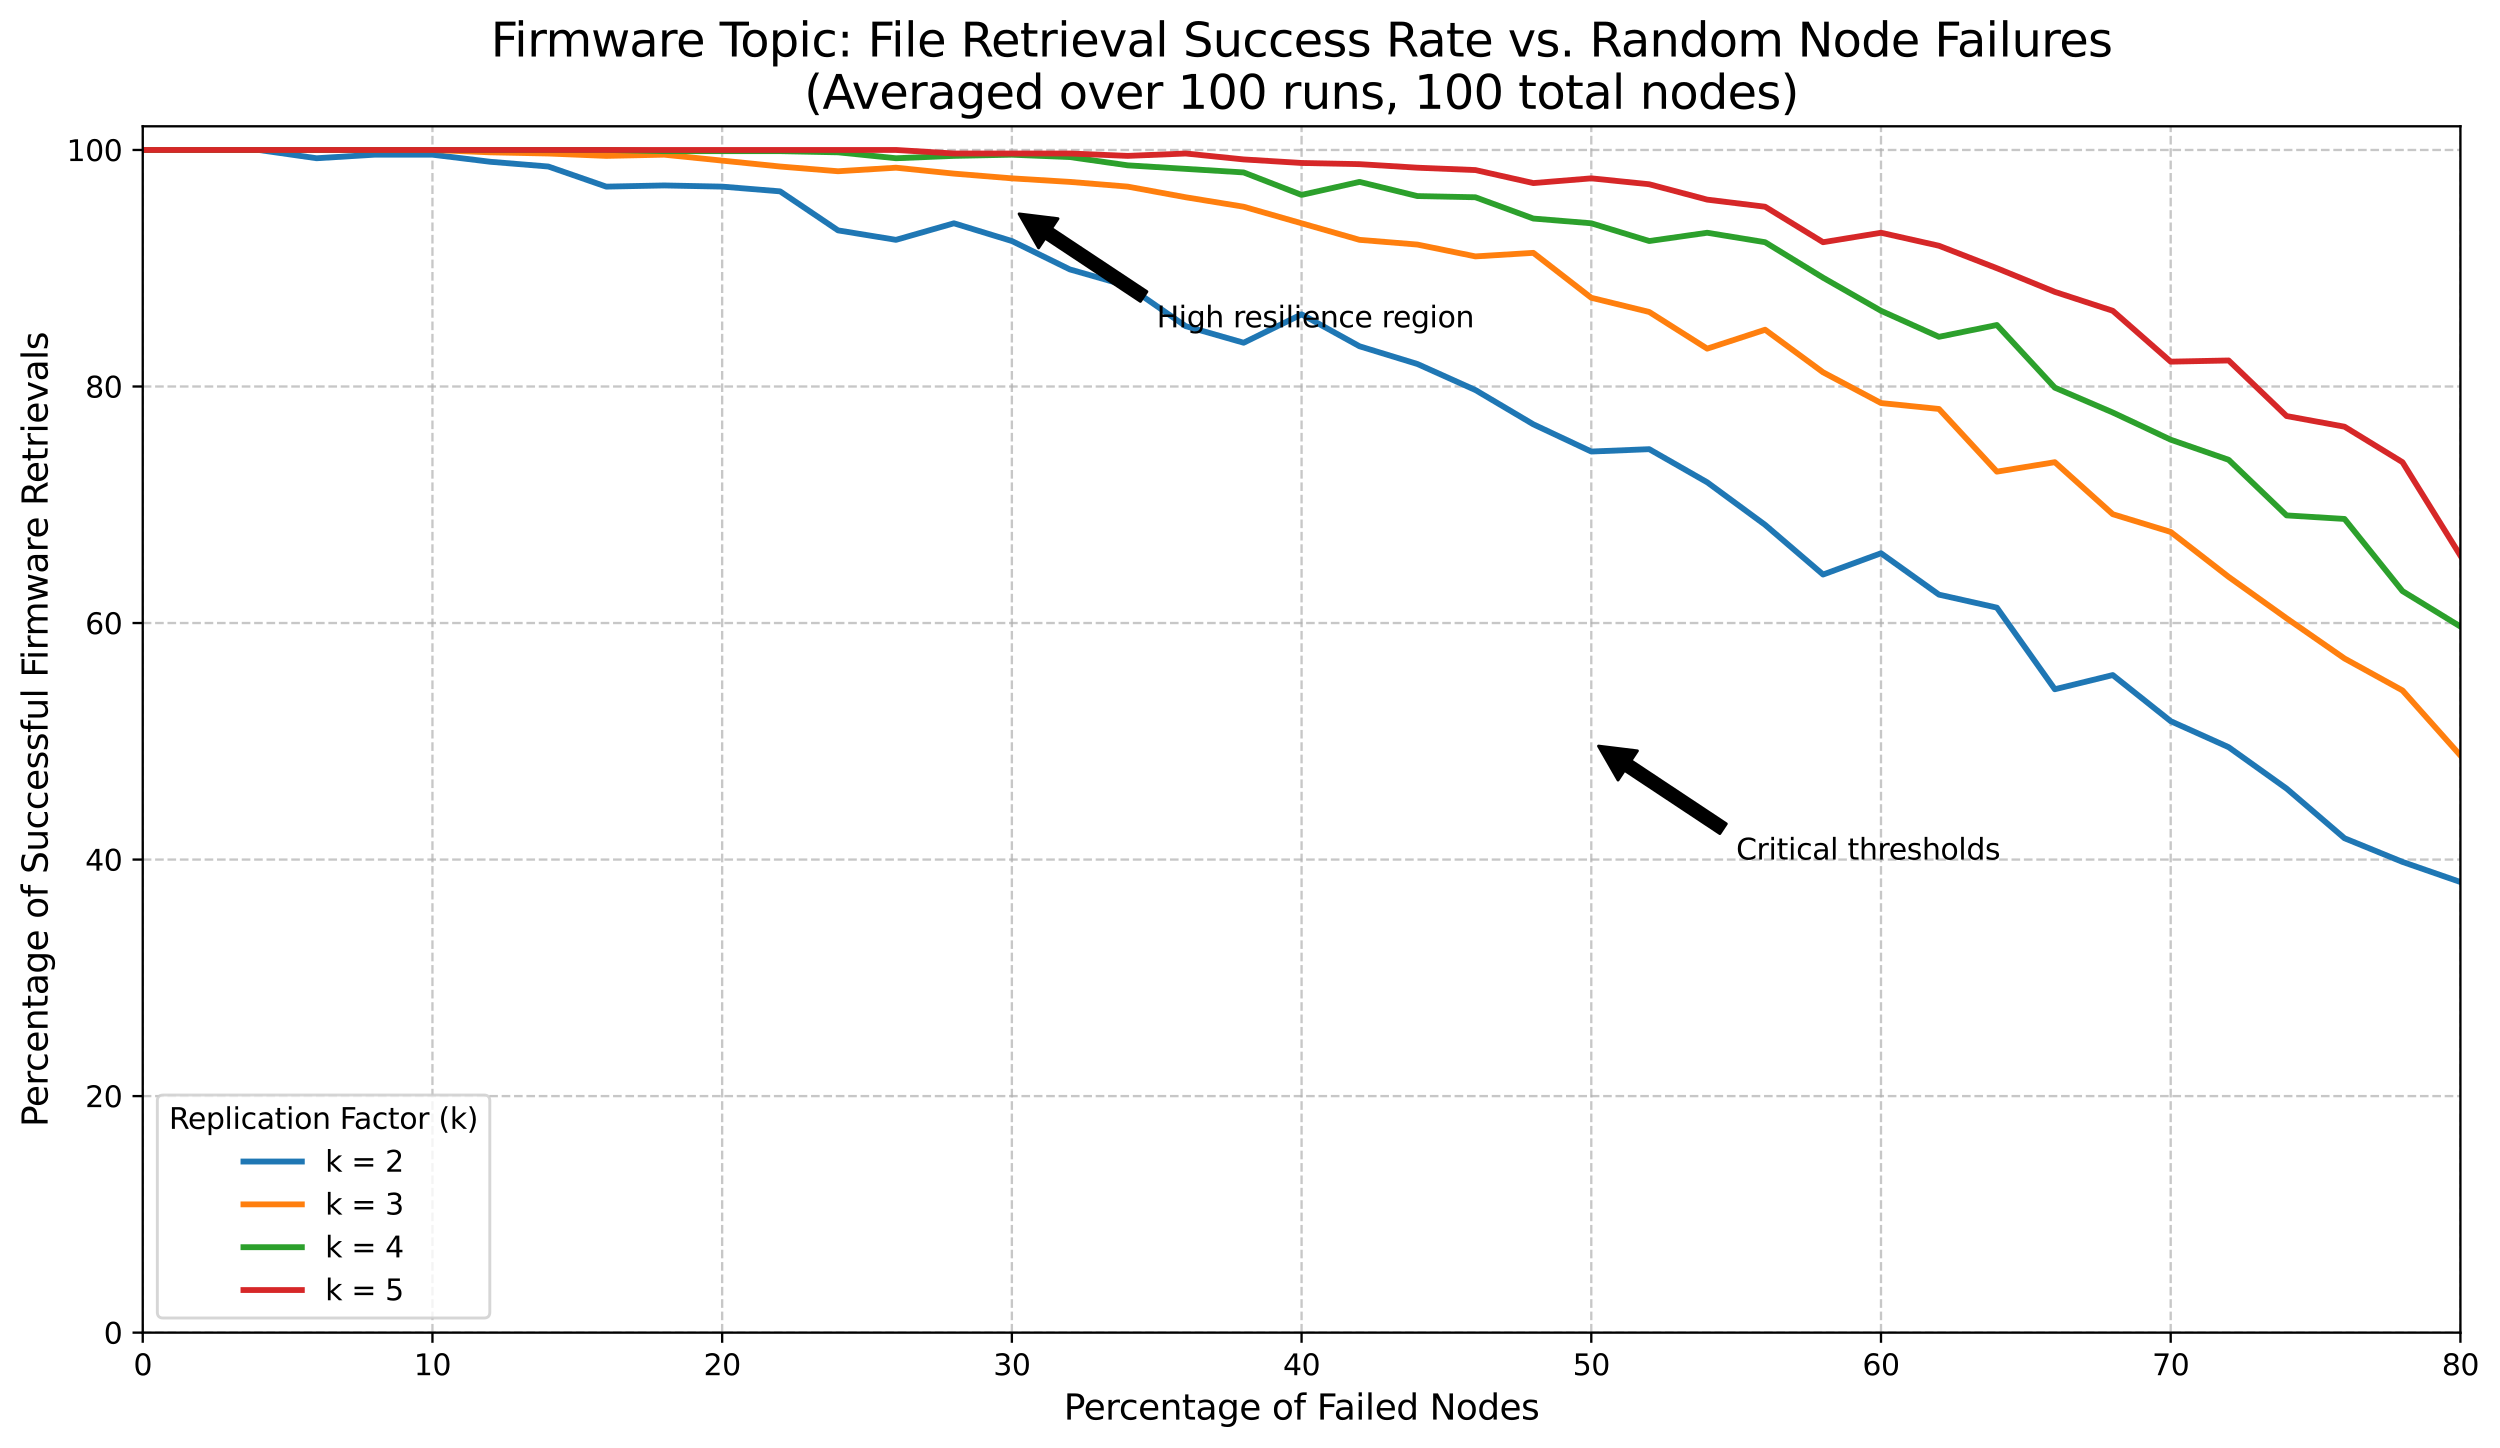 <?xml version="1.0" encoding="utf-8" standalone="no"?>
<!DOCTYPE svg PUBLIC "-//W3C//DTD SVG 1.1//EN"
  "http://www.w3.org/Graphics/SVG/1.1/DTD/svg11.dtd">
<svg xmlns:xlink="http://www.w3.org/1999/xlink" width="856.491pt" height="496.038pt" viewBox="0 0 856.491 496.038" xmlns="http://www.w3.org/2000/svg" version="1.1">
 <defs>
  <style type="text/css">*{stroke-linejoin: round; stroke-linecap: butt}</style>
 </defs>
 <g id="figure_1">
  <g id="patch_1">
   <path d="M 0 496.038 
L 856.491 496.038 
L 856.491 0 
L 0 0 
z
" style="fill: #ffffff"/>
  </g>
  <g id="axes_1">
   <g id="patch_2">
    <path d="M 48.901 456.546 
L 842.929 456.546 
L 842.929 43.274 
L 48.901 43.274 
z
" style="fill: #ffffff"/>
   </g>
   <g id="matplotlib.axis_1">
    <g id="xtick_1">
     <g id="line2d_1">
      <path d="M 48.901 456.546 
L 48.901 43.274 
" clip-path="url(#p5a157fd74d)" style="fill: none; stroke-dasharray: 2.96,1.28; stroke-dashoffset: 0; stroke: #b0b0b0; stroke-opacity: 0.7; stroke-width: 0.8"/>
     </g>
     <g id="line2d_2">
      <defs>
       <path id="m4ce1e523cd" d="M 0 0 
L 0 3.5 
" style="stroke: #000000; stroke-width: 0.8"/>
      </defs>
      <g>
       <use xlink:href="#m4ce1e523cd" x="48.901" y="456.546" style="stroke: #000000; stroke-width: 0.8"/>
      </g>
     </g>
     <g id="text_1">
      <!-- 0 -->
      <g transform="translate(45.72 471.144) scale(0.1 -0.1)">
       <defs>
        <path id="DejaVuSans-30" d="M 2034 4250 
Q 1547 4250 1301 3770 
Q 1056 3291 1056 2328 
Q 1056 1369 1301 889 
Q 1547 409 2034 409 
Q 2525 409 2770 889 
Q 3016 1369 3016 2328 
Q 3016 3291 2770 3770 
Q 2525 4250 2034 4250 
z
M 2034 4750 
Q 2819 4750 3233 4129 
Q 3647 3509 3647 2328 
Q 3647 1150 3233 529 
Q 2819 -91 2034 -91 
Q 1250 -91 836 529 
Q 422 1150 422 2328 
Q 422 3509 836 4129 
Q 1250 4750 2034 4750 
z
" transform="scale(0.016)"/>
       </defs>
       <use xlink:href="#DejaVuSans-30"/>
      </g>
     </g>
    </g>
    <g id="xtick_2">
     <g id="line2d_3">
      <path d="M 148.155 456.546 
L 148.155 43.274 
" clip-path="url(#p5a157fd74d)" style="fill: none; stroke-dasharray: 2.96,1.28; stroke-dashoffset: 0; stroke: #b0b0b0; stroke-opacity: 0.7; stroke-width: 0.8"/>
     </g>
     <g id="line2d_4">
      <g>
       <use xlink:href="#m4ce1e523cd" x="148.155" y="456.546" style="stroke: #000000; stroke-width: 0.8"/>
      </g>
     </g>
     <g id="text_2">
      <!-- 10 -->
      <g transform="translate(141.792 471.144) scale(0.1 -0.1)">
       <defs>
        <path id="DejaVuSans-31" d="M 794 531 
L 1825 531 
L 1825 4091 
L 703 3866 
L 703 4441 
L 1819 4666 
L 2450 4666 
L 2450 531 
L 3481 531 
L 3481 0 
L 794 0 
L 794 531 
z
" transform="scale(0.016)"/>
       </defs>
       <use xlink:href="#DejaVuSans-31"/>
       <use xlink:href="#DejaVuSans-30" x="63.623"/>
      </g>
     </g>
    </g>
    <g id="xtick_3">
     <g id="line2d_5">
      <path d="M 247.408 456.546 
L 247.408 43.274 
" clip-path="url(#p5a157fd74d)" style="fill: none; stroke-dasharray: 2.96,1.28; stroke-dashoffset: 0; stroke: #b0b0b0; stroke-opacity: 0.7; stroke-width: 0.8"/>
     </g>
     <g id="line2d_6">
      <g>
       <use xlink:href="#m4ce1e523cd" x="247.408" y="456.546" style="stroke: #000000; stroke-width: 0.8"/>
      </g>
     </g>
     <g id="text_3">
      <!-- 20 -->
      <g transform="translate(241.046 471.144) scale(0.1 -0.1)">
       <defs>
        <path id="DejaVuSans-32" d="M 1228 531 
L 3431 531 
L 3431 0 
L 469 0 
L 469 531 
Q 828 903 1448 1529 
Q 2069 2156 2228 2338 
Q 2531 2678 2651 2914 
Q 2772 3150 2772 3378 
Q 2772 3750 2511 3984 
Q 2250 4219 1831 4219 
Q 1534 4219 1204 4116 
Q 875 4013 500 3803 
L 500 4441 
Q 881 4594 1212 4672 
Q 1544 4750 1819 4750 
Q 2544 4750 2975 4387 
Q 3406 4025 3406 3419 
Q 3406 3131 3298 2873 
Q 3191 2616 2906 2266 
Q 2828 2175 2409 1742 
Q 1991 1309 1228 531 
z
" transform="scale(0.016)"/>
       </defs>
       <use xlink:href="#DejaVuSans-32"/>
       <use xlink:href="#DejaVuSans-30" x="63.623"/>
      </g>
     </g>
    </g>
    <g id="xtick_4">
     <g id="line2d_7">
      <path d="M 346.662 456.546 
L 346.662 43.274 
" clip-path="url(#p5a157fd74d)" style="fill: none; stroke-dasharray: 2.96,1.28; stroke-dashoffset: 0; stroke: #b0b0b0; stroke-opacity: 0.7; stroke-width: 0.8"/>
     </g>
     <g id="line2d_8">
      <g>
       <use xlink:href="#m4ce1e523cd" x="346.662" y="456.546" style="stroke: #000000; stroke-width: 0.8"/>
      </g>
     </g>
     <g id="text_4">
      <!-- 30 -->
      <g transform="translate(340.299 471.144) scale(0.1 -0.1)">
       <defs>
        <path id="DejaVuSans-33" d="M 2597 2516 
Q 3050 2419 3304 2112 
Q 3559 1806 3559 1356 
Q 3559 666 3084 287 
Q 2609 -91 1734 -91 
Q 1441 -91 1130 -33 
Q 819 25 488 141 
L 488 750 
Q 750 597 1062 519 
Q 1375 441 1716 441 
Q 2309 441 2620 675 
Q 2931 909 2931 1356 
Q 2931 1769 2642 2001 
Q 2353 2234 1838 2234 
L 1294 2234 
L 1294 2753 
L 1863 2753 
Q 2328 2753 2575 2939 
Q 2822 3125 2822 3475 
Q 2822 3834 2567 4026 
Q 2313 4219 1838 4219 
Q 1578 4219 1281 4162 
Q 984 4106 628 3988 
L 628 4550 
Q 988 4650 1302 4700 
Q 1616 4750 1894 4750 
Q 2613 4750 3031 4423 
Q 3450 4097 3450 3541 
Q 3450 3153 3228 2886 
Q 3006 2619 2597 2516 
z
" transform="scale(0.016)"/>
       </defs>
       <use xlink:href="#DejaVuSans-33"/>
       <use xlink:href="#DejaVuSans-30" x="63.623"/>
      </g>
     </g>
    </g>
    <g id="xtick_5">
     <g id="line2d_9">
      <path d="M 445.915 456.546 
L 445.915 43.274 
" clip-path="url(#p5a157fd74d)" style="fill: none; stroke-dasharray: 2.96,1.28; stroke-dashoffset: 0; stroke: #b0b0b0; stroke-opacity: 0.7; stroke-width: 0.8"/>
     </g>
     <g id="line2d_10">
      <g>
       <use xlink:href="#m4ce1e523cd" x="445.915" y="456.546" style="stroke: #000000; stroke-width: 0.8"/>
      </g>
     </g>
     <g id="text_5">
      <!-- 40 -->
      <g transform="translate(439.553 471.144) scale(0.1 -0.1)">
       <defs>
        <path id="DejaVuSans-34" d="M 2419 4116 
L 825 1625 
L 2419 1625 
L 2419 4116 
z
M 2253 4666 
L 3047 4666 
L 3047 1625 
L 3713 1625 
L 3713 1100 
L 3047 1100 
L 3047 0 
L 2419 0 
L 2419 1100 
L 313 1100 
L 313 1709 
L 2253 4666 
z
" transform="scale(0.016)"/>
       </defs>
       <use xlink:href="#DejaVuSans-34"/>
       <use xlink:href="#DejaVuSans-30" x="63.623"/>
      </g>
     </g>
    </g>
    <g id="xtick_6">
     <g id="line2d_11">
      <path d="M 545.168 456.546 
L 545.168 43.274 
" clip-path="url(#p5a157fd74d)" style="fill: none; stroke-dasharray: 2.96,1.28; stroke-dashoffset: 0; stroke: #b0b0b0; stroke-opacity: 0.7; stroke-width: 0.8"/>
     </g>
     <g id="line2d_12">
      <g>
       <use xlink:href="#m4ce1e523cd" x="545.168" y="456.546" style="stroke: #000000; stroke-width: 0.8"/>
      </g>
     </g>
     <g id="text_6">
      <!-- 50 -->
      <g transform="translate(538.806 471.144) scale(0.1 -0.1)">
       <defs>
        <path id="DejaVuSans-35" d="M 691 4666 
L 3169 4666 
L 3169 4134 
L 1269 4134 
L 1269 2991 
Q 1406 3038 1543 3061 
Q 1681 3084 1819 3084 
Q 2600 3084 3056 2656 
Q 3513 2228 3513 1497 
Q 3513 744 3044 326 
Q 2575 -91 1722 -91 
Q 1428 -91 1123 -41 
Q 819 9 494 109 
L 494 744 
Q 775 591 1075 516 
Q 1375 441 1709 441 
Q 2250 441 2565 725 
Q 2881 1009 2881 1497 
Q 2881 1984 2565 2268 
Q 2250 2553 1709 2553 
Q 1456 2553 1204 2497 
Q 953 2441 691 2322 
L 691 4666 
z
" transform="scale(0.016)"/>
       </defs>
       <use xlink:href="#DejaVuSans-35"/>
       <use xlink:href="#DejaVuSans-30" x="63.623"/>
      </g>
     </g>
    </g>
    <g id="xtick_7">
     <g id="line2d_13">
      <path d="M 644.422 456.546 
L 644.422 43.274 
" clip-path="url(#p5a157fd74d)" style="fill: none; stroke-dasharray: 2.96,1.28; stroke-dashoffset: 0; stroke: #b0b0b0; stroke-opacity: 0.7; stroke-width: 0.8"/>
     </g>
     <g id="line2d_14">
      <g>
       <use xlink:href="#m4ce1e523cd" x="644.422" y="456.546" style="stroke: #000000; stroke-width: 0.8"/>
      </g>
     </g>
     <g id="text_7">
      <!-- 60 -->
      <g transform="translate(638.059 471.144) scale(0.1 -0.1)">
       <defs>
        <path id="DejaVuSans-36" d="M 2113 2584 
Q 1688 2584 1439 2293 
Q 1191 2003 1191 1497 
Q 1191 994 1439 701 
Q 1688 409 2113 409 
Q 2538 409 2786 701 
Q 3034 994 3034 1497 
Q 3034 2003 2786 2293 
Q 2538 2584 2113 2584 
z
M 3366 4563 
L 3366 3988 
Q 3128 4100 2886 4159 
Q 2644 4219 2406 4219 
Q 1781 4219 1451 3797 
Q 1122 3375 1075 2522 
Q 1259 2794 1537 2939 
Q 1816 3084 2150 3084 
Q 2853 3084 3261 2657 
Q 3669 2231 3669 1497 
Q 3669 778 3244 343 
Q 2819 -91 2113 -91 
Q 1303 -91 875 529 
Q 447 1150 447 2328 
Q 447 3434 972 4092 
Q 1497 4750 2381 4750 
Q 2619 4750 2861 4703 
Q 3103 4656 3366 4563 
z
" transform="scale(0.016)"/>
       </defs>
       <use xlink:href="#DejaVuSans-36"/>
       <use xlink:href="#DejaVuSans-30" x="63.623"/>
      </g>
     </g>
    </g>
    <g id="xtick_8">
     <g id="line2d_15">
      <path d="M 743.675 456.546 
L 743.675 43.274 
" clip-path="url(#p5a157fd74d)" style="fill: none; stroke-dasharray: 2.96,1.28; stroke-dashoffset: 0; stroke: #b0b0b0; stroke-opacity: 0.7; stroke-width: 0.8"/>
     </g>
     <g id="line2d_16">
      <g>
       <use xlink:href="#m4ce1e523cd" x="743.675" y="456.546" style="stroke: #000000; stroke-width: 0.8"/>
      </g>
     </g>
     <g id="text_8">
      <!-- 70 -->
      <g transform="translate(737.313 471.144) scale(0.1 -0.1)">
       <defs>
        <path id="DejaVuSans-37" d="M 525 4666 
L 3525 4666 
L 3525 4397 
L 1831 0 
L 1172 0 
L 2766 4134 
L 525 4134 
L 525 4666 
z
" transform="scale(0.016)"/>
       </defs>
       <use xlink:href="#DejaVuSans-37"/>
       <use xlink:href="#DejaVuSans-30" x="63.623"/>
      </g>
     </g>
    </g>
    <g id="xtick_9">
     <g id="line2d_17">
      <path d="M 842.929 456.546 
L 842.929 43.274 
" clip-path="url(#p5a157fd74d)" style="fill: none; stroke-dasharray: 2.96,1.28; stroke-dashoffset: 0; stroke: #b0b0b0; stroke-opacity: 0.7; stroke-width: 0.8"/>
     </g>
     <g id="line2d_18">
      <g>
       <use xlink:href="#m4ce1e523cd" x="842.929" y="456.546" style="stroke: #000000; stroke-width: 0.8"/>
      </g>
     </g>
     <g id="text_9">
      <!-- 80 -->
      <g transform="translate(836.566 471.144) scale(0.1 -0.1)">
       <defs>
        <path id="DejaVuSans-38" d="M 2034 2216 
Q 1584 2216 1326 1975 
Q 1069 1734 1069 1313 
Q 1069 891 1326 650 
Q 1584 409 2034 409 
Q 2484 409 2743 651 
Q 3003 894 3003 1313 
Q 3003 1734 2745 1975 
Q 2488 2216 2034 2216 
z
M 1403 2484 
Q 997 2584 770 2862 
Q 544 3141 544 3541 
Q 544 4100 942 4425 
Q 1341 4750 2034 4750 
Q 2731 4750 3128 4425 
Q 3525 4100 3525 3541 
Q 3525 3141 3298 2862 
Q 3072 2584 2669 2484 
Q 3125 2378 3379 2068 
Q 3634 1759 3634 1313 
Q 3634 634 3220 271 
Q 2806 -91 2034 -91 
Q 1263 -91 848 271 
Q 434 634 434 1313 
Q 434 1759 690 2068 
Q 947 2378 1403 2484 
z
M 1172 3481 
Q 1172 3119 1398 2916 
Q 1625 2713 2034 2713 
Q 2441 2713 2670 2916 
Q 2900 3119 2900 3481 
Q 2900 3844 2670 4047 
Q 2441 4250 2034 4250 
Q 1625 4250 1398 4047 
Q 1172 3844 1172 3481 
z
" transform="scale(0.016)"/>
       </defs>
       <use xlink:href="#DejaVuSans-38"/>
       <use xlink:href="#DejaVuSans-30" x="63.623"/>
      </g>
     </g>
    </g>
    <g id="text_10">
     <!-- Percentage of Failed Nodes -->
     <g transform="translate(364.462 486.342) scale(0.12 -0.12)">
      <defs>
       <path id="DejaVuSans-50" d="M 1259 4147 
L 1259 2394 
L 2053 2394 
Q 2494 2394 2734 2622 
Q 2975 2850 2975 3272 
Q 2975 3691 2734 3919 
Q 2494 4147 2053 4147 
L 1259 4147 
z
M 628 4666 
L 2053 4666 
Q 2838 4666 3239 4311 
Q 3641 3956 3641 3272 
Q 3641 2581 3239 2228 
Q 2838 1875 2053 1875 
L 1259 1875 
L 1259 0 
L 628 0 
L 628 4666 
z
" transform="scale(0.016)"/>
       <path id="DejaVuSans-65" d="M 3597 1894 
L 3597 1613 
L 953 1613 
Q 991 1019 1311 708 
Q 1631 397 2203 397 
Q 2534 397 2845 478 
Q 3156 559 3463 722 
L 3463 178 
Q 3153 47 2828 -22 
Q 2503 -91 2169 -91 
Q 1331 -91 842 396 
Q 353 884 353 1716 
Q 353 2575 817 3079 
Q 1281 3584 2069 3584 
Q 2775 3584 3186 3129 
Q 3597 2675 3597 1894 
z
M 3022 2063 
Q 3016 2534 2758 2815 
Q 2500 3097 2075 3097 
Q 1594 3097 1305 2825 
Q 1016 2553 972 2059 
L 3022 2063 
z
" transform="scale(0.016)"/>
       <path id="DejaVuSans-72" d="M 2631 2963 
Q 2534 3019 2420 3045 
Q 2306 3072 2169 3072 
Q 1681 3072 1420 2755 
Q 1159 2438 1159 1844 
L 1159 0 
L 581 0 
L 581 3500 
L 1159 3500 
L 1159 2956 
Q 1341 3275 1631 3429 
Q 1922 3584 2338 3584 
Q 2397 3584 2469 3576 
Q 2541 3569 2628 3553 
L 2631 2963 
z
" transform="scale(0.016)"/>
       <path id="DejaVuSans-63" d="M 3122 3366 
L 3122 2828 
Q 2878 2963 2633 3030 
Q 2388 3097 2138 3097 
Q 1578 3097 1268 2742 
Q 959 2388 959 1747 
Q 959 1106 1268 751 
Q 1578 397 2138 397 
Q 2388 397 2633 464 
Q 2878 531 3122 666 
L 3122 134 
Q 2881 22 2623 -34 
Q 2366 -91 2075 -91 
Q 1284 -91 818 406 
Q 353 903 353 1747 
Q 353 2603 823 3093 
Q 1294 3584 2113 3584 
Q 2378 3584 2631 3529 
Q 2884 3475 3122 3366 
z
" transform="scale(0.016)"/>
       <path id="DejaVuSans-6e" d="M 3513 2113 
L 3513 0 
L 2938 0 
L 2938 2094 
Q 2938 2591 2744 2837 
Q 2550 3084 2163 3084 
Q 1697 3084 1428 2787 
Q 1159 2491 1159 1978 
L 1159 0 
L 581 0 
L 581 3500 
L 1159 3500 
L 1159 2956 
Q 1366 3272 1645 3428 
Q 1925 3584 2291 3584 
Q 2894 3584 3203 3211 
Q 3513 2838 3513 2113 
z
" transform="scale(0.016)"/>
       <path id="DejaVuSans-74" d="M 1172 4494 
L 1172 3500 
L 2356 3500 
L 2356 3053 
L 1172 3053 
L 1172 1153 
Q 1172 725 1289 603 
Q 1406 481 1766 481 
L 2356 481 
L 2356 0 
L 1766 0 
Q 1100 0 847 248 
Q 594 497 594 1153 
L 594 3053 
L 172 3053 
L 172 3500 
L 594 3500 
L 594 4494 
L 1172 4494 
z
" transform="scale(0.016)"/>
       <path id="DejaVuSans-61" d="M 2194 1759 
Q 1497 1759 1228 1600 
Q 959 1441 959 1056 
Q 959 750 1161 570 
Q 1363 391 1709 391 
Q 2188 391 2477 730 
Q 2766 1069 2766 1631 
L 2766 1759 
L 2194 1759 
z
M 3341 1997 
L 3341 0 
L 2766 0 
L 2766 531 
Q 2569 213 2275 61 
Q 1981 -91 1556 -91 
Q 1019 -91 701 211 
Q 384 513 384 1019 
Q 384 1609 779 1909 
Q 1175 2209 1959 2209 
L 2766 2209 
L 2766 2266 
Q 2766 2663 2505 2880 
Q 2244 3097 1772 3097 
Q 1472 3097 1187 3025 
Q 903 2953 641 2809 
L 641 3341 
Q 956 3463 1253 3523 
Q 1550 3584 1831 3584 
Q 2591 3584 2966 3190 
Q 3341 2797 3341 1997 
z
" transform="scale(0.016)"/>
       <path id="DejaVuSans-67" d="M 2906 1791 
Q 2906 2416 2648 2759 
Q 2391 3103 1925 3103 
Q 1463 3103 1205 2759 
Q 947 2416 947 1791 
Q 947 1169 1205 825 
Q 1463 481 1925 481 
Q 2391 481 2648 825 
Q 2906 1169 2906 1791 
z
M 3481 434 
Q 3481 -459 3084 -895 
Q 2688 -1331 1869 -1331 
Q 1566 -1331 1297 -1286 
Q 1028 -1241 775 -1147 
L 775 -588 
Q 1028 -725 1275 -790 
Q 1522 -856 1778 -856 
Q 2344 -856 2625 -561 
Q 2906 -266 2906 331 
L 2906 616 
Q 2728 306 2450 153 
Q 2172 0 1784 0 
Q 1141 0 747 490 
Q 353 981 353 1791 
Q 353 2603 747 3093 
Q 1141 3584 1784 3584 
Q 2172 3584 2450 3431 
Q 2728 3278 2906 2969 
L 2906 3500 
L 3481 3500 
L 3481 434 
z
" transform="scale(0.016)"/>
       <path id="DejaVuSans-20" transform="scale(0.016)"/>
       <path id="DejaVuSans-6f" d="M 1959 3097 
Q 1497 3097 1228 2736 
Q 959 2375 959 1747 
Q 959 1119 1226 758 
Q 1494 397 1959 397 
Q 2419 397 2687 759 
Q 2956 1122 2956 1747 
Q 2956 2369 2687 2733 
Q 2419 3097 1959 3097 
z
M 1959 3584 
Q 2709 3584 3137 3096 
Q 3566 2609 3566 1747 
Q 3566 888 3137 398 
Q 2709 -91 1959 -91 
Q 1206 -91 779 398 
Q 353 888 353 1747 
Q 353 2609 779 3096 
Q 1206 3584 1959 3584 
z
" transform="scale(0.016)"/>
       <path id="DejaVuSans-66" d="M 2375 4863 
L 2375 4384 
L 1825 4384 
Q 1516 4384 1395 4259 
Q 1275 4134 1275 3809 
L 1275 3500 
L 2222 3500 
L 2222 3053 
L 1275 3053 
L 1275 0 
L 697 0 
L 697 3053 
L 147 3053 
L 147 3500 
L 697 3500 
L 697 3744 
Q 697 4328 969 4595 
Q 1241 4863 1831 4863 
L 2375 4863 
z
" transform="scale(0.016)"/>
       <path id="DejaVuSans-46" d="M 628 4666 
L 3309 4666 
L 3309 4134 
L 1259 4134 
L 1259 2759 
L 3109 2759 
L 3109 2228 
L 1259 2228 
L 1259 0 
L 628 0 
L 628 4666 
z
" transform="scale(0.016)"/>
       <path id="DejaVuSans-69" d="M 603 3500 
L 1178 3500 
L 1178 0 
L 603 0 
L 603 3500 
z
M 603 4863 
L 1178 4863 
L 1178 4134 
L 603 4134 
L 603 4863 
z
" transform="scale(0.016)"/>
       <path id="DejaVuSans-6c" d="M 603 4863 
L 1178 4863 
L 1178 0 
L 603 0 
L 603 4863 
z
" transform="scale(0.016)"/>
       <path id="DejaVuSans-64" d="M 2906 2969 
L 2906 4863 
L 3481 4863 
L 3481 0 
L 2906 0 
L 2906 525 
Q 2725 213 2448 61 
Q 2172 -91 1784 -91 
Q 1150 -91 751 415 
Q 353 922 353 1747 
Q 353 2572 751 3078 
Q 1150 3584 1784 3584 
Q 2172 3584 2448 3432 
Q 2725 3281 2906 2969 
z
M 947 1747 
Q 947 1113 1208 752 
Q 1469 391 1925 391 
Q 2381 391 2643 752 
Q 2906 1113 2906 1747 
Q 2906 2381 2643 2742 
Q 2381 3103 1925 3103 
Q 1469 3103 1208 2742 
Q 947 2381 947 1747 
z
" transform="scale(0.016)"/>
       <path id="DejaVuSans-4e" d="M 628 4666 
L 1478 4666 
L 3547 763 
L 3547 4666 
L 4159 4666 
L 4159 0 
L 3309 0 
L 1241 3903 
L 1241 0 
L 628 0 
L 628 4666 
z
" transform="scale(0.016)"/>
       <path id="DejaVuSans-73" d="M 2834 3397 
L 2834 2853 
Q 2591 2978 2328 3040 
Q 2066 3103 1784 3103 
Q 1356 3103 1142 2972 
Q 928 2841 928 2578 
Q 928 2378 1081 2264 
Q 1234 2150 1697 2047 
L 1894 2003 
Q 2506 1872 2764 1633 
Q 3022 1394 3022 966 
Q 3022 478 2636 193 
Q 2250 -91 1575 -91 
Q 1294 -91 989 -36 
Q 684 19 347 128 
L 347 722 
Q 666 556 975 473 
Q 1284 391 1588 391 
Q 1994 391 2212 530 
Q 2431 669 2431 922 
Q 2431 1156 2273 1281 
Q 2116 1406 1581 1522 
L 1381 1569 
Q 847 1681 609 1914 
Q 372 2147 372 2553 
Q 372 3047 722 3315 
Q 1072 3584 1716 3584 
Q 2034 3584 2315 3537 
Q 2597 3491 2834 3397 
z
" transform="scale(0.016)"/>
      </defs>
      <use xlink:href="#DejaVuSans-50"/>
      <use xlink:href="#DejaVuSans-65" x="56.678"/>
      <use xlink:href="#DejaVuSans-72" x="118.201"/>
      <use xlink:href="#DejaVuSans-63" x="157.064"/>
      <use xlink:href="#DejaVuSans-65" x="212.045"/>
      <use xlink:href="#DejaVuSans-6e" x="273.568"/>
      <use xlink:href="#DejaVuSans-74" x="336.947"/>
      <use xlink:href="#DejaVuSans-61" x="376.156"/>
      <use xlink:href="#DejaVuSans-67" x="437.436"/>
      <use xlink:href="#DejaVuSans-65" x="500.912"/>
      <use xlink:href="#DejaVuSans-20" x="562.436"/>
      <use xlink:href="#DejaVuSans-6f" x="594.223"/>
      <use xlink:href="#DejaVuSans-66" x="655.404"/>
      <use xlink:href="#DejaVuSans-20" x="690.609"/>
      <use xlink:href="#DejaVuSans-46" x="722.396"/>
      <use xlink:href="#DejaVuSans-61" x="770.791"/>
      <use xlink:href="#DejaVuSans-69" x="832.07"/>
      <use xlink:href="#DejaVuSans-6c" x="859.854"/>
      <use xlink:href="#DejaVuSans-65" x="887.637"/>
      <use xlink:href="#DejaVuSans-64" x="949.16"/>
      <use xlink:href="#DejaVuSans-20" x="1012.637"/>
      <use xlink:href="#DejaVuSans-4e" x="1044.424"/>
      <use xlink:href="#DejaVuSans-6f" x="1119.229"/>
      <use xlink:href="#DejaVuSans-64" x="1180.41"/>
      <use xlink:href="#DejaVuSans-65" x="1243.887"/>
      <use xlink:href="#DejaVuSans-73" x="1305.41"/>
     </g>
    </g>
   </g>
   <g id="matplotlib.axis_2">
    <g id="ytick_1">
     <g id="line2d_19">
      <path d="M 48.901 456.546 
L 842.929 456.546 
" clip-path="url(#p5a157fd74d)" style="fill: none; stroke-dasharray: 2.96,1.28; stroke-dashoffset: 0; stroke: #b0b0b0; stroke-opacity: 0.7; stroke-width: 0.8"/>
     </g>
     <g id="line2d_20">
      <defs>
       <path id="m8b71d6e27a" d="M 0 0 
L -3.5 0 
" style="stroke: #000000; stroke-width: 0.8"/>
      </defs>
      <g>
       <use xlink:href="#m8b71d6e27a" x="48.901" y="456.546" style="stroke: #000000; stroke-width: 0.8"/>
      </g>
     </g>
     <g id="text_11">
      <!-- 0 -->
      <g transform="translate(35.539 460.345) scale(0.1 -0.1)">
       <use xlink:href="#DejaVuSans-30"/>
      </g>
     </g>
    </g>
    <g id="ytick_2">
     <g id="line2d_21">
      <path d="M 48.901 375.512 
L 842.929 375.512 
" clip-path="url(#p5a157fd74d)" style="fill: none; stroke-dasharray: 2.96,1.28; stroke-dashoffset: 0; stroke: #b0b0b0; stroke-opacity: 0.7; stroke-width: 0.8"/>
     </g>
     <g id="line2d_22">
      <g>
       <use xlink:href="#m8b71d6e27a" x="48.901" y="375.512" style="stroke: #000000; stroke-width: 0.8"/>
      </g>
     </g>
     <g id="text_12">
      <!-- 20 -->
      <g transform="translate(29.176 379.311) scale(0.1 -0.1)">
       <use xlink:href="#DejaVuSans-32"/>
       <use xlink:href="#DejaVuSans-30" x="63.623"/>
      </g>
     </g>
    </g>
    <g id="ytick_3">
     <g id="line2d_23">
      <path d="M 48.901 294.479 
L 842.929 294.479 
" clip-path="url(#p5a157fd74d)" style="fill: none; stroke-dasharray: 2.96,1.28; stroke-dashoffset: 0; stroke: #b0b0b0; stroke-opacity: 0.7; stroke-width: 0.8"/>
     </g>
     <g id="line2d_24">
      <g>
       <use xlink:href="#m8b71d6e27a" x="48.901" y="294.479" style="stroke: #000000; stroke-width: 0.8"/>
      </g>
     </g>
     <g id="text_13">
      <!-- 40 -->
      <g transform="translate(29.176 298.278) scale(0.1 -0.1)">
       <use xlink:href="#DejaVuSans-34"/>
       <use xlink:href="#DejaVuSans-30" x="63.623"/>
      </g>
     </g>
    </g>
    <g id="ytick_4">
     <g id="line2d_25">
      <path d="M 48.901 213.445 
L 842.929 213.445 
" clip-path="url(#p5a157fd74d)" style="fill: none; stroke-dasharray: 2.96,1.28; stroke-dashoffset: 0; stroke: #b0b0b0; stroke-opacity: 0.7; stroke-width: 0.8"/>
     </g>
     <g id="line2d_26">
      <g>
       <use xlink:href="#m8b71d6e27a" x="48.901" y="213.445" style="stroke: #000000; stroke-width: 0.8"/>
      </g>
     </g>
     <g id="text_14">
      <!-- 60 -->
      <g transform="translate(29.176 217.244) scale(0.1 -0.1)">
       <use xlink:href="#DejaVuSans-36"/>
       <use xlink:href="#DejaVuSans-30" x="63.623"/>
      </g>
     </g>
    </g>
    <g id="ytick_5">
     <g id="line2d_27">
      <path d="M 48.901 132.411 
L 842.929 132.411 
" clip-path="url(#p5a157fd74d)" style="fill: none; stroke-dasharray: 2.96,1.28; stroke-dashoffset: 0; stroke: #b0b0b0; stroke-opacity: 0.7; stroke-width: 0.8"/>
     </g>
     <g id="line2d_28">
      <g>
       <use xlink:href="#m8b71d6e27a" x="48.901" y="132.411" style="stroke: #000000; stroke-width: 0.8"/>
      </g>
     </g>
     <g id="text_15">
      <!-- 80 -->
      <g transform="translate(29.176 136.21) scale(0.1 -0.1)">
       <use xlink:href="#DejaVuSans-38"/>
       <use xlink:href="#DejaVuSans-30" x="63.623"/>
      </g>
     </g>
    </g>
    <g id="ytick_6">
     <g id="line2d_29">
      <path d="M 48.901 51.377 
L 842.929 51.377 
" clip-path="url(#p5a157fd74d)" style="fill: none; stroke-dasharray: 2.96,1.28; stroke-dashoffset: 0; stroke: #b0b0b0; stroke-opacity: 0.7; stroke-width: 0.8"/>
     </g>
     <g id="line2d_30">
      <g>
       <use xlink:href="#m8b71d6e27a" x="48.901" y="51.377" style="stroke: #000000; stroke-width: 0.8"/>
      </g>
     </g>
     <g id="text_16">
      <!-- 100 -->
      <g transform="translate(22.814 55.177) scale(0.1 -0.1)">
       <use xlink:href="#DejaVuSans-31"/>
       <use xlink:href="#DejaVuSans-30" x="63.623"/>
       <use xlink:href="#DejaVuSans-30" x="127.246"/>
      </g>
     </g>
    </g>
    <g id="text_17">
     <!-- Percentage of Successful Firmware Retrievals -->
     <g transform="translate(16.318 386.087) rotate(-90) scale(0.12 -0.12)">
      <defs>
       <path id="DejaVuSans-53" d="M 3425 4513 
L 3425 3897 
Q 3066 4069 2747 4153 
Q 2428 4238 2131 4238 
Q 1616 4238 1336 4038 
Q 1056 3838 1056 3469 
Q 1056 3159 1242 3001 
Q 1428 2844 1947 2747 
L 2328 2669 
Q 3034 2534 3370 2195 
Q 3706 1856 3706 1288 
Q 3706 609 3251 259 
Q 2797 -91 1919 -91 
Q 1588 -91 1214 -16 
Q 841 59 441 206 
L 441 856 
Q 825 641 1194 531 
Q 1563 422 1919 422 
Q 2459 422 2753 634 
Q 3047 847 3047 1241 
Q 3047 1584 2836 1778 
Q 2625 1972 2144 2069 
L 1759 2144 
Q 1053 2284 737 2584 
Q 422 2884 422 3419 
Q 422 4038 858 4394 
Q 1294 4750 2059 4750 
Q 2388 4750 2728 4690 
Q 3069 4631 3425 4513 
z
" transform="scale(0.016)"/>
       <path id="DejaVuSans-75" d="M 544 1381 
L 544 3500 
L 1119 3500 
L 1119 1403 
Q 1119 906 1312 657 
Q 1506 409 1894 409 
Q 2359 409 2629 706 
Q 2900 1003 2900 1516 
L 2900 3500 
L 3475 3500 
L 3475 0 
L 2900 0 
L 2900 538 
Q 2691 219 2414 64 
Q 2138 -91 1772 -91 
Q 1169 -91 856 284 
Q 544 659 544 1381 
z
M 1991 3584 
L 1991 3584 
z
" transform="scale(0.016)"/>
       <path id="DejaVuSans-6d" d="M 3328 2828 
Q 3544 3216 3844 3400 
Q 4144 3584 4550 3584 
Q 5097 3584 5394 3201 
Q 5691 2819 5691 2113 
L 5691 0 
L 5113 0 
L 5113 2094 
Q 5113 2597 4934 2840 
Q 4756 3084 4391 3084 
Q 3944 3084 3684 2787 
Q 3425 2491 3425 1978 
L 3425 0 
L 2847 0 
L 2847 2094 
Q 2847 2600 2669 2842 
Q 2491 3084 2119 3084 
Q 1678 3084 1418 2786 
Q 1159 2488 1159 1978 
L 1159 0 
L 581 0 
L 581 3500 
L 1159 3500 
L 1159 2956 
Q 1356 3278 1631 3431 
Q 1906 3584 2284 3584 
Q 2666 3584 2933 3390 
Q 3200 3197 3328 2828 
z
" transform="scale(0.016)"/>
       <path id="DejaVuSans-77" d="M 269 3500 
L 844 3500 
L 1563 769 
L 2278 3500 
L 2956 3500 
L 3675 769 
L 4391 3500 
L 4966 3500 
L 4050 0 
L 3372 0 
L 2619 2869 
L 1863 0 
L 1184 0 
L 269 3500 
z
" transform="scale(0.016)"/>
       <path id="DejaVuSans-52" d="M 2841 2188 
Q 3044 2119 3236 1894 
Q 3428 1669 3622 1275 
L 4263 0 
L 3584 0 
L 2988 1197 
Q 2756 1666 2539 1819 
Q 2322 1972 1947 1972 
L 1259 1972 
L 1259 0 
L 628 0 
L 628 4666 
L 2053 4666 
Q 2853 4666 3247 4331 
Q 3641 3997 3641 3322 
Q 3641 2881 3436 2590 
Q 3231 2300 2841 2188 
z
M 1259 4147 
L 1259 2491 
L 2053 2491 
Q 2509 2491 2742 2702 
Q 2975 2913 2975 3322 
Q 2975 3731 2742 3939 
Q 2509 4147 2053 4147 
L 1259 4147 
z
" transform="scale(0.016)"/>
       <path id="DejaVuSans-76" d="M 191 3500 
L 800 3500 
L 1894 563 
L 2988 3500 
L 3597 3500 
L 2284 0 
L 1503 0 
L 191 3500 
z
" transform="scale(0.016)"/>
      </defs>
      <use xlink:href="#DejaVuSans-50"/>
      <use xlink:href="#DejaVuSans-65" x="56.678"/>
      <use xlink:href="#DejaVuSans-72" x="118.201"/>
      <use xlink:href="#DejaVuSans-63" x="157.064"/>
      <use xlink:href="#DejaVuSans-65" x="212.045"/>
      <use xlink:href="#DejaVuSans-6e" x="273.568"/>
      <use xlink:href="#DejaVuSans-74" x="336.947"/>
      <use xlink:href="#DejaVuSans-61" x="376.156"/>
      <use xlink:href="#DejaVuSans-67" x="437.436"/>
      <use xlink:href="#DejaVuSans-65" x="500.912"/>
      <use xlink:href="#DejaVuSans-20" x="562.436"/>
      <use xlink:href="#DejaVuSans-6f" x="594.223"/>
      <use xlink:href="#DejaVuSans-66" x="655.404"/>
      <use xlink:href="#DejaVuSans-20" x="690.609"/>
      <use xlink:href="#DejaVuSans-53" x="722.396"/>
      <use xlink:href="#DejaVuSans-75" x="785.873"/>
      <use xlink:href="#DejaVuSans-63" x="849.252"/>
      <use xlink:href="#DejaVuSans-63" x="904.232"/>
      <use xlink:href="#DejaVuSans-65" x="959.213"/>
      <use xlink:href="#DejaVuSans-73" x="1020.736"/>
      <use xlink:href="#DejaVuSans-73" x="1072.836"/>
      <use xlink:href="#DejaVuSans-66" x="1124.936"/>
      <use xlink:href="#DejaVuSans-75" x="1160.141"/>
      <use xlink:href="#DejaVuSans-6c" x="1223.52"/>
      <use xlink:href="#DejaVuSans-20" x="1251.303"/>
      <use xlink:href="#DejaVuSans-46" x="1283.09"/>
      <use xlink:href="#DejaVuSans-69" x="1333.359"/>
      <use xlink:href="#DejaVuSans-72" x="1361.143"/>
      <use xlink:href="#DejaVuSans-6d" x="1400.506"/>
      <use xlink:href="#DejaVuSans-77" x="1497.918"/>
      <use xlink:href="#DejaVuSans-61" x="1579.705"/>
      <use xlink:href="#DejaVuSans-72" x="1640.984"/>
      <use xlink:href="#DejaVuSans-65" x="1679.848"/>
      <use xlink:href="#DejaVuSans-20" x="1741.371"/>
      <use xlink:href="#DejaVuSans-52" x="1773.158"/>
      <use xlink:href="#DejaVuSans-65" x="1838.141"/>
      <use xlink:href="#DejaVuSans-74" x="1899.664"/>
      <use xlink:href="#DejaVuSans-72" x="1938.873"/>
      <use xlink:href="#DejaVuSans-69" x="1979.986"/>
      <use xlink:href="#DejaVuSans-65" x="2007.77"/>
      <use xlink:href="#DejaVuSans-76" x="2069.293"/>
      <use xlink:href="#DejaVuSans-61" x="2128.473"/>
      <use xlink:href="#DejaVuSans-6c" x="2189.752"/>
      <use xlink:href="#DejaVuSans-73" x="2217.535"/>
     </g>
    </g>
   </g>
   <g id="line2d_31">
    <path d="M 48.901 51.377 
L 68.752 51.377 
L 88.603 51.377 
L 108.453 54.214 
L 128.304 52.998 
L 148.155 52.998 
L 168.005 55.429 
L 187.856 57.05 
L 207.707 63.938 
L 227.557 63.532 
L 247.408 63.938 
L 267.259 65.558 
L 287.11 78.929 
L 306.96 82.17 
L 326.811 76.498 
L 346.662 82.575 
L 366.512 92.299 
L 386.363 97.972 
L 406.214 111.747 
L 426.064 117.42 
L 445.915 107.696 
L 465.766 118.635 
L 485.616 124.713 
L 505.467 133.627 
L 525.318 145.376 
L 545.168 154.695 
L 565.019 153.885 
L 584.87 165.23 
L 604.721 179.816 
L 624.571 196.833 
L 644.422 189.54 
L 664.273 203.721 
L 684.123 208.178 
L 703.974 236.134 
L 723.825 231.272 
L 743.675 247.074 
L 763.526 255.988 
L 783.377 270.168 
L 803.227 287.186 
L 823.078 295.289 
L 842.929 302.177 
" clip-path="url(#p5a157fd74d)" style="fill: none; stroke: #1f77b4; stroke-width: 2; stroke-linecap: square"/>
   </g>
   <g id="line2d_32">
    <path d="M 48.901 51.377 
L 68.752 51.377 
L 88.603 51.377 
L 108.453 51.377 
L 128.304 51.377 
L 148.155 51.377 
L 168.005 52.188 
L 187.856 52.593 
L 207.707 53.403 
L 227.557 52.998 
L 247.408 55.024 
L 267.259 57.05 
L 287.11 58.67 
L 306.96 57.455 
L 326.811 59.481 
L 346.662 61.101 
L 366.512 62.317 
L 386.363 63.938 
L 406.214 67.584 
L 426.064 70.825 
L 445.915 76.498 
L 465.766 82.17 
L 485.616 83.791 
L 505.467 87.843 
L 525.318 86.627 
L 545.168 102.023 
L 565.019 106.885 
L 584.87 119.446 
L 604.721 112.963 
L 624.571 127.549 
L 644.422 138.083 
L 664.273 140.109 
L 684.123 161.583 
L 703.974 158.342 
L 723.825 176.169 
L 743.675 182.247 
L 763.526 197.643 
L 783.377 211.824 
L 803.227 225.6 
L 823.078 236.539 
L 842.929 258.824 
" clip-path="url(#p5a157fd74d)" style="fill: none; stroke: #ff7f0e; stroke-width: 2; stroke-linecap: square"/>
   </g>
   <g id="line2d_33">
    <path d="M 48.901 51.377 
L 68.752 51.377 
L 88.603 51.377 
L 108.453 51.377 
L 128.304 51.377 
L 148.155 51.377 
L 168.005 51.377 
L 187.856 51.377 
L 207.707 51.377 
L 227.557 51.783 
L 247.408 51.783 
L 267.259 51.783 
L 287.11 52.188 
L 306.96 54.214 
L 326.811 53.403 
L 346.662 52.998 
L 366.512 53.808 
L 386.363 56.645 
L 406.214 57.86 
L 426.064 59.076 
L 445.915 66.774 
L 465.766 62.317 
L 485.616 67.179 
L 505.467 67.584 
L 525.318 74.877 
L 545.168 76.498 
L 565.019 82.575 
L 584.87 79.739 
L 604.721 82.981 
L 624.571 95.136 
L 644.422 106.48 
L 664.273 115.394 
L 684.123 111.342 
L 703.974 132.816 
L 723.825 141.325 
L 743.675 150.644 
L 763.526 157.532 
L 783.377 176.574 
L 803.227 177.79 
L 823.078 202.505 
L 842.929 214.66 
" clip-path="url(#p5a157fd74d)" style="fill: none; stroke: #2ca02c; stroke-width: 2; stroke-linecap: square"/>
   </g>
   <g id="line2d_34">
    <path d="M 48.901 51.377 
L 68.752 51.377 
L 88.603 51.377 
L 108.453 51.377 
L 128.304 51.377 
L 148.155 51.377 
L 168.005 51.377 
L 187.856 51.377 
L 207.707 51.377 
L 227.557 51.377 
L 247.408 51.377 
L 267.259 51.377 
L 287.11 51.377 
L 306.96 51.377 
L 326.811 52.593 
L 346.662 52.593 
L 366.512 52.593 
L 386.363 53.403 
L 406.214 52.593 
L 426.064 54.619 
L 445.915 55.834 
L 465.766 56.239 
L 485.616 57.455 
L 505.467 58.265 
L 525.318 62.722 
L 545.168 61.101 
L 565.019 63.127 
L 584.87 68.394 
L 604.721 70.825 
L 624.571 82.981 
L 644.422 79.739 
L 664.273 84.196 
L 684.123 91.894 
L 703.974 99.998 
L 723.825 106.48 
L 743.675 123.903 
L 763.526 123.497 
L 783.377 142.54 
L 803.227 146.187 
L 823.078 158.342 
L 842.929 190.35 
" clip-path="url(#p5a157fd74d)" style="fill: none; stroke: #d62728; stroke-width: 2; stroke-linecap: square"/>
   </g>
   <g id="patch_3">
    <path d="M 48.901 456.546 
L 48.901 43.274 
" style="fill: none; stroke: #000000; stroke-width: 0.8; stroke-linejoin: miter; stroke-linecap: square"/>
   </g>
   <g id="patch_4">
    <path d="M 842.929 456.546 
L 842.929 43.274 
" style="fill: none; stroke: #000000; stroke-width: 0.8; stroke-linejoin: miter; stroke-linecap: square"/>
   </g>
   <g id="patch_5">
    <path d="M 48.901 456.546 
L 842.929 456.546 
" style="fill: none; stroke: #000000; stroke-width: 0.8; stroke-linejoin: miter; stroke-linecap: square"/>
   </g>
   <g id="patch_6">
    <path d="M 48.901 43.274 
L 842.929 43.274 
" style="fill: none; stroke: #000000; stroke-width: 0.8; stroke-linejoin: miter; stroke-linecap: square"/>
   </g>
   <g id="patch_7">
    <path d="M 390.701 103.248 
Q 374.371 92.416 358.04 81.584 
L 355.829 84.917 
Q 352.487 79.1 349.144 73.283 
Q 355.803 74.1 362.462 74.917 
L 360.251 78.25 
Q 376.582 89.083 392.912 99.915 
L 390.701 103.248 
z
" style="stroke: #000000; stroke-linecap: round"/>
   </g>
   <g id="text_18">
    <!-- High resilience region -->
    <g transform="translate(396.288 112.153) scale(0.1 -0.1)">
     <defs>
      <path id="DejaVuSans-48" d="M 628 4666 
L 1259 4666 
L 1259 2753 
L 3553 2753 
L 3553 4666 
L 4184 4666 
L 4184 0 
L 3553 0 
L 3553 2222 
L 1259 2222 
L 1259 0 
L 628 0 
L 628 4666 
z
" transform="scale(0.016)"/>
      <path id="DejaVuSans-68" d="M 3513 2113 
L 3513 0 
L 2938 0 
L 2938 2094 
Q 2938 2591 2744 2837 
Q 2550 3084 2163 3084 
Q 1697 3084 1428 2787 
Q 1159 2491 1159 1978 
L 1159 0 
L 581 0 
L 581 4863 
L 1159 4863 
L 1159 2956 
Q 1366 3272 1645 3428 
Q 1925 3584 2291 3584 
Q 2894 3584 3203 3211 
Q 3513 2838 3513 2113 
z
" transform="scale(0.016)"/>
     </defs>
     <use xlink:href="#DejaVuSans-48"/>
     <use xlink:href="#DejaVuSans-69" x="75.195"/>
     <use xlink:href="#DejaVuSans-67" x="102.979"/>
     <use xlink:href="#DejaVuSans-68" x="166.455"/>
     <use xlink:href="#DejaVuSans-20" x="229.834"/>
     <use xlink:href="#DejaVuSans-72" x="261.621"/>
     <use xlink:href="#DejaVuSans-65" x="300.484"/>
     <use xlink:href="#DejaVuSans-73" x="362.008"/>
     <use xlink:href="#DejaVuSans-69" x="414.107"/>
     <use xlink:href="#DejaVuSans-6c" x="441.891"/>
     <use xlink:href="#DejaVuSans-69" x="469.674"/>
     <use xlink:href="#DejaVuSans-65" x="497.457"/>
     <use xlink:href="#DejaVuSans-6e" x="558.98"/>
     <use xlink:href="#DejaVuSans-63" x="622.359"/>
     <use xlink:href="#DejaVuSans-65" x="677.34"/>
     <use xlink:href="#DejaVuSans-20" x="738.863"/>
     <use xlink:href="#DejaVuSans-72" x="770.65"/>
     <use xlink:href="#DejaVuSans-65" x="809.514"/>
     <use xlink:href="#DejaVuSans-67" x="871.037"/>
     <use xlink:href="#DejaVuSans-69" x="934.514"/>
     <use xlink:href="#DejaVuSans-6f" x="962.297"/>
     <use xlink:href="#DejaVuSans-6e" x="1023.479"/>
    </g>
   </g>
   <g id="patch_8">
    <path d="M 589.208 285.574 
Q 572.878 274.742 556.547 263.909 
L 554.336 267.243 
Q 550.994 261.426 547.651 255.608 
Q 554.31 256.426 560.969 257.243 
L 558.758 260.576 
Q 575.089 271.408 591.419 282.241 
L 589.208 285.574 
z
" style="stroke: #000000; stroke-linecap: round"/>
   </g>
   <g id="text_19">
    <!-- Critical thresholds -->
    <g transform="translate(594.795 294.479) scale(0.1 -0.1)">
     <defs>
      <path id="DejaVuSans-43" d="M 4122 4306 
L 4122 3641 
Q 3803 3938 3442 4084 
Q 3081 4231 2675 4231 
Q 1875 4231 1450 3742 
Q 1025 3253 1025 2328 
Q 1025 1406 1450 917 
Q 1875 428 2675 428 
Q 3081 428 3442 575 
Q 3803 722 4122 1019 
L 4122 359 
Q 3791 134 3420 21 
Q 3050 -91 2638 -91 
Q 1578 -91 968 557 
Q 359 1206 359 2328 
Q 359 3453 968 4101 
Q 1578 4750 2638 4750 
Q 3056 4750 3426 4639 
Q 3797 4528 4122 4306 
z
" transform="scale(0.016)"/>
     </defs>
     <use xlink:href="#DejaVuSans-43"/>
     <use xlink:href="#DejaVuSans-72" x="69.824"/>
     <use xlink:href="#DejaVuSans-69" x="110.938"/>
     <use xlink:href="#DejaVuSans-74" x="138.721"/>
     <use xlink:href="#DejaVuSans-69" x="177.93"/>
     <use xlink:href="#DejaVuSans-63" x="205.713"/>
     <use xlink:href="#DejaVuSans-61" x="260.693"/>
     <use xlink:href="#DejaVuSans-6c" x="321.973"/>
     <use xlink:href="#DejaVuSans-20" x="349.756"/>
     <use xlink:href="#DejaVuSans-74" x="381.543"/>
     <use xlink:href="#DejaVuSans-68" x="420.752"/>
     <use xlink:href="#DejaVuSans-72" x="484.131"/>
     <use xlink:href="#DejaVuSans-65" x="522.994"/>
     <use xlink:href="#DejaVuSans-73" x="584.518"/>
     <use xlink:href="#DejaVuSans-68" x="636.617"/>
     <use xlink:href="#DejaVuSans-6f" x="699.996"/>
     <use xlink:href="#DejaVuSans-6c" x="761.178"/>
     <use xlink:href="#DejaVuSans-64" x="788.961"/>
     <use xlink:href="#DejaVuSans-73" x="852.438"/>
    </g>
   </g>
   <g id="text_20">
    <!-- Firmware Topic: File Retrieval Success Rate vs. Random Node Failures -->
    <g transform="translate(168.14 19.358) scale(0.16 -0.16)">
     <defs>
      <path id="DejaVuSans-54" d="M -19 4666 
L 3928 4666 
L 3928 4134 
L 2272 4134 
L 2272 0 
L 1638 0 
L 1638 4134 
L -19 4134 
L -19 4666 
z
" transform="scale(0.016)"/>
      <path id="DejaVuSans-70" d="M 1159 525 
L 1159 -1331 
L 581 -1331 
L 581 3500 
L 1159 3500 
L 1159 2969 
Q 1341 3281 1617 3432 
Q 1894 3584 2278 3584 
Q 2916 3584 3314 3078 
Q 3713 2572 3713 1747 
Q 3713 922 3314 415 
Q 2916 -91 2278 -91 
Q 1894 -91 1617 61 
Q 1341 213 1159 525 
z
M 3116 1747 
Q 3116 2381 2855 2742 
Q 2594 3103 2138 3103 
Q 1681 3103 1420 2742 
Q 1159 2381 1159 1747 
Q 1159 1113 1420 752 
Q 1681 391 2138 391 
Q 2594 391 2855 752 
Q 3116 1113 3116 1747 
z
" transform="scale(0.016)"/>
      <path id="DejaVuSans-3a" d="M 750 794 
L 1409 794 
L 1409 0 
L 750 0 
L 750 794 
z
M 750 3309 
L 1409 3309 
L 1409 2516 
L 750 2516 
L 750 3309 
z
" transform="scale(0.016)"/>
      <path id="DejaVuSans-2e" d="M 684 794 
L 1344 794 
L 1344 0 
L 684 0 
L 684 794 
z
" transform="scale(0.016)"/>
     </defs>
     <use xlink:href="#DejaVuSans-46"/>
     <use xlink:href="#DejaVuSans-69" x="50.27"/>
     <use xlink:href="#DejaVuSans-72" x="78.053"/>
     <use xlink:href="#DejaVuSans-6d" x="117.416"/>
     <use xlink:href="#DejaVuSans-77" x="214.828"/>
     <use xlink:href="#DejaVuSans-61" x="296.615"/>
     <use xlink:href="#DejaVuSans-72" x="357.895"/>
     <use xlink:href="#DejaVuSans-65" x="396.758"/>
     <use xlink:href="#DejaVuSans-20" x="458.281"/>
     <use xlink:href="#DejaVuSans-54" x="490.068"/>
     <use xlink:href="#DejaVuSans-6f" x="534.152"/>
     <use xlink:href="#DejaVuSans-70" x="595.334"/>
     <use xlink:href="#DejaVuSans-69" x="658.811"/>
     <use xlink:href="#DejaVuSans-63" x="686.594"/>
     <use xlink:href="#DejaVuSans-3a" x="741.574"/>
     <use xlink:href="#DejaVuSans-20" x="775.266"/>
     <use xlink:href="#DejaVuSans-46" x="807.053"/>
     <use xlink:href="#DejaVuSans-69" x="857.322"/>
     <use xlink:href="#DejaVuSans-6c" x="885.105"/>
     <use xlink:href="#DejaVuSans-65" x="912.889"/>
     <use xlink:href="#DejaVuSans-20" x="974.412"/>
     <use xlink:href="#DejaVuSans-52" x="1006.199"/>
     <use xlink:href="#DejaVuSans-65" x="1071.182"/>
     <use xlink:href="#DejaVuSans-74" x="1132.705"/>
     <use xlink:href="#DejaVuSans-72" x="1171.914"/>
     <use xlink:href="#DejaVuSans-69" x="1213.027"/>
     <use xlink:href="#DejaVuSans-65" x="1240.811"/>
     <use xlink:href="#DejaVuSans-76" x="1302.334"/>
     <use xlink:href="#DejaVuSans-61" x="1361.514"/>
     <use xlink:href="#DejaVuSans-6c" x="1422.793"/>
     <use xlink:href="#DejaVuSans-20" x="1450.576"/>
     <use xlink:href="#DejaVuSans-53" x="1482.363"/>
     <use xlink:href="#DejaVuSans-75" x="1545.84"/>
     <use xlink:href="#DejaVuSans-63" x="1609.219"/>
     <use xlink:href="#DejaVuSans-63" x="1664.199"/>
     <use xlink:href="#DejaVuSans-65" x="1719.18"/>
     <use xlink:href="#DejaVuSans-73" x="1780.703"/>
     <use xlink:href="#DejaVuSans-73" x="1832.803"/>
     <use xlink:href="#DejaVuSans-20" x="1884.902"/>
     <use xlink:href="#DejaVuSans-52" x="1916.689"/>
     <use xlink:href="#DejaVuSans-61" x="1983.922"/>
     <use xlink:href="#DejaVuSans-74" x="2045.201"/>
     <use xlink:href="#DejaVuSans-65" x="2084.41"/>
     <use xlink:href="#DejaVuSans-20" x="2145.934"/>
     <use xlink:href="#DejaVuSans-76" x="2177.721"/>
     <use xlink:href="#DejaVuSans-73" x="2236.9"/>
     <use xlink:href="#DejaVuSans-2e" x="2289"/>
     <use xlink:href="#DejaVuSans-20" x="2320.787"/>
     <use xlink:href="#DejaVuSans-52" x="2352.574"/>
     <use xlink:href="#DejaVuSans-61" x="2419.807"/>
     <use xlink:href="#DejaVuSans-6e" x="2481.086"/>
     <use xlink:href="#DejaVuSans-64" x="2544.465"/>
     <use xlink:href="#DejaVuSans-6f" x="2607.941"/>
     <use xlink:href="#DejaVuSans-6d" x="2669.123"/>
     <use xlink:href="#DejaVuSans-20" x="2766.535"/>
     <use xlink:href="#DejaVuSans-4e" x="2798.322"/>
     <use xlink:href="#DejaVuSans-6f" x="2873.127"/>
     <use xlink:href="#DejaVuSans-64" x="2934.309"/>
     <use xlink:href="#DejaVuSans-65" x="2997.785"/>
     <use xlink:href="#DejaVuSans-20" x="3059.309"/>
     <use xlink:href="#DejaVuSans-46" x="3091.096"/>
     <use xlink:href="#DejaVuSans-61" x="3139.49"/>
     <use xlink:href="#DejaVuSans-69" x="3200.77"/>
     <use xlink:href="#DejaVuSans-6c" x="3228.553"/>
     <use xlink:href="#DejaVuSans-75" x="3256.336"/>
     <use xlink:href="#DejaVuSans-72" x="3319.715"/>
     <use xlink:href="#DejaVuSans-65" x="3358.578"/>
     <use xlink:href="#DejaVuSans-73" x="3420.102"/>
    </g>
    <!-- (Averaged over 100 runs, 100 total nodes) -->
    <g transform="translate(275.54 37.274) scale(0.16 -0.16)">
     <defs>
      <path id="DejaVuSans-28" d="M 1984 4856 
Q 1566 4138 1362 3434 
Q 1159 2731 1159 2009 
Q 1159 1288 1364 580 
Q 1569 -128 1984 -844 
L 1484 -844 
Q 1016 -109 783 600 
Q 550 1309 550 2009 
Q 550 2706 781 3412 
Q 1013 4119 1484 4856 
L 1984 4856 
z
" transform="scale(0.016)"/>
      <path id="DejaVuSans-41" d="M 2188 4044 
L 1331 1722 
L 3047 1722 
L 2188 4044 
z
M 1831 4666 
L 2547 4666 
L 4325 0 
L 3669 0 
L 3244 1197 
L 1141 1197 
L 716 0 
L 50 0 
L 1831 4666 
z
" transform="scale(0.016)"/>
      <path id="DejaVuSans-2c" d="M 750 794 
L 1409 794 
L 1409 256 
L 897 -744 
L 494 -744 
L 750 256 
L 750 794 
z
" transform="scale(0.016)"/>
      <path id="DejaVuSans-29" d="M 513 4856 
L 1013 4856 
Q 1481 4119 1714 3412 
Q 1947 2706 1947 2009 
Q 1947 1309 1714 600 
Q 1481 -109 1013 -844 
L 513 -844 
Q 928 -128 1133 580 
Q 1338 1288 1338 2009 
Q 1338 2731 1133 3434 
Q 928 4138 513 4856 
z
" transform="scale(0.016)"/>
     </defs>
     <use xlink:href="#DejaVuSans-28"/>
     <use xlink:href="#DejaVuSans-41" x="39.014"/>
     <use xlink:href="#DejaVuSans-76" x="101.547"/>
     <use xlink:href="#DejaVuSans-65" x="160.727"/>
     <use xlink:href="#DejaVuSans-72" x="222.25"/>
     <use xlink:href="#DejaVuSans-61" x="263.363"/>
     <use xlink:href="#DejaVuSans-67" x="324.643"/>
     <use xlink:href="#DejaVuSans-65" x="388.119"/>
     <use xlink:href="#DejaVuSans-64" x="449.643"/>
     <use xlink:href="#DejaVuSans-20" x="513.119"/>
     <use xlink:href="#DejaVuSans-6f" x="544.906"/>
     <use xlink:href="#DejaVuSans-76" x="606.088"/>
     <use xlink:href="#DejaVuSans-65" x="665.268"/>
     <use xlink:href="#DejaVuSans-72" x="726.791"/>
     <use xlink:href="#DejaVuSans-20" x="767.904"/>
     <use xlink:href="#DejaVuSans-31" x="799.691"/>
     <use xlink:href="#DejaVuSans-30" x="863.314"/>
     <use xlink:href="#DejaVuSans-30" x="926.938"/>
     <use xlink:href="#DejaVuSans-20" x="990.561"/>
     <use xlink:href="#DejaVuSans-72" x="1022.348"/>
     <use xlink:href="#DejaVuSans-75" x="1063.461"/>
     <use xlink:href="#DejaVuSans-6e" x="1126.84"/>
     <use xlink:href="#DejaVuSans-73" x="1190.219"/>
     <use xlink:href="#DejaVuSans-2c" x="1242.318"/>
     <use xlink:href="#DejaVuSans-20" x="1274.105"/>
     <use xlink:href="#DejaVuSans-31" x="1305.893"/>
     <use xlink:href="#DejaVuSans-30" x="1369.516"/>
     <use xlink:href="#DejaVuSans-30" x="1433.139"/>
     <use xlink:href="#DejaVuSans-20" x="1496.762"/>
     <use xlink:href="#DejaVuSans-74" x="1528.549"/>
     <use xlink:href="#DejaVuSans-6f" x="1567.758"/>
     <use xlink:href="#DejaVuSans-74" x="1628.939"/>
     <use xlink:href="#DejaVuSans-61" x="1668.148"/>
     <use xlink:href="#DejaVuSans-6c" x="1729.428"/>
     <use xlink:href="#DejaVuSans-20" x="1757.211"/>
     <use xlink:href="#DejaVuSans-6e" x="1788.998"/>
     <use xlink:href="#DejaVuSans-6f" x="1852.377"/>
     <use xlink:href="#DejaVuSans-64" x="1913.559"/>
     <use xlink:href="#DejaVuSans-65" x="1977.035"/>
     <use xlink:href="#DejaVuSans-73" x="2038.559"/>
     <use xlink:href="#DejaVuSans-29" x="2090.658"/>
    </g>
   </g>
   <g id="legend_1">
    <g id="patch_9">
     <path d="M 55.901 451.546 
L 165.804 451.546 
Q 167.804 451.546 167.804 449.546 
L 167.804 377.155 
Q 167.804 375.155 165.804 375.155 
L 55.901 375.155 
Q 53.901 375.155 53.901 377.155 
L 53.901 449.546 
Q 53.901 451.546 55.901 451.546 
z
" style="fill: #ffffff; opacity: 0.8; stroke: #cccccc; stroke-linejoin: miter"/>
    </g>
    <g id="text_21">
     <!-- Replication Factor (k) -->
     <g transform="translate(57.901 386.754) scale(0.1 -0.1)">
      <defs>
       <path id="DejaVuSans-6b" d="M 581 4863 
L 1159 4863 
L 1159 1991 
L 2875 3500 
L 3609 3500 
L 1753 1863 
L 3688 0 
L 2938 0 
L 1159 1709 
L 1159 0 
L 581 0 
L 581 4863 
z
" transform="scale(0.016)"/>
      </defs>
      <use xlink:href="#DejaVuSans-52"/>
      <use xlink:href="#DejaVuSans-65" x="64.982"/>
      <use xlink:href="#DejaVuSans-70" x="126.506"/>
      <use xlink:href="#DejaVuSans-6c" x="189.982"/>
      <use xlink:href="#DejaVuSans-69" x="217.766"/>
      <use xlink:href="#DejaVuSans-63" x="245.549"/>
      <use xlink:href="#DejaVuSans-61" x="300.529"/>
      <use xlink:href="#DejaVuSans-74" x="361.809"/>
      <use xlink:href="#DejaVuSans-69" x="401.018"/>
      <use xlink:href="#DejaVuSans-6f" x="428.801"/>
      <use xlink:href="#DejaVuSans-6e" x="489.982"/>
      <use xlink:href="#DejaVuSans-20" x="553.361"/>
      <use xlink:href="#DejaVuSans-46" x="585.148"/>
      <use xlink:href="#DejaVuSans-61" x="633.543"/>
      <use xlink:href="#DejaVuSans-63" x="694.822"/>
      <use xlink:href="#DejaVuSans-74" x="749.803"/>
      <use xlink:href="#DejaVuSans-6f" x="789.012"/>
      <use xlink:href="#DejaVuSans-72" x="850.193"/>
      <use xlink:href="#DejaVuSans-20" x="891.307"/>
      <use xlink:href="#DejaVuSans-28" x="923.094"/>
      <use xlink:href="#DejaVuSans-6b" x="962.107"/>
      <use xlink:href="#DejaVuSans-29" x="1020.018"/>
     </g>
    </g>
    <g id="line2d_35">
     <path d="M 83.408 397.932 
L 93.408 397.932 
L 103.408 397.932 
" style="fill: none; stroke: #1f77b4; stroke-width: 2; stroke-linecap: square"/>
    </g>
    <g id="text_22">
     <!-- k = 2 -->
     <g transform="translate(111.408 401.432) scale(0.1 -0.1)">
      <defs>
       <path id="DejaVuSans-3d" d="M 678 2906 
L 4684 2906 
L 4684 2381 
L 678 2381 
L 678 2906 
z
M 678 1631 
L 4684 1631 
L 4684 1100 
L 678 1100 
L 678 1631 
z
" transform="scale(0.016)"/>
      </defs>
      <use xlink:href="#DejaVuSans-6b"/>
      <use xlink:href="#DejaVuSans-20" x="57.91"/>
      <use xlink:href="#DejaVuSans-3d" x="89.697"/>
      <use xlink:href="#DejaVuSans-20" x="173.486"/>
      <use xlink:href="#DejaVuSans-32" x="205.273"/>
     </g>
    </g>
    <g id="line2d_36">
     <path d="M 83.408 412.61 
L 93.408 412.61 
L 103.408 412.61 
" style="fill: none; stroke: #ff7f0e; stroke-width: 2; stroke-linecap: square"/>
    </g>
    <g id="text_23">
     <!-- k = 3 -->
     <g transform="translate(111.408 416.11) scale(0.1 -0.1)">
      <use xlink:href="#DejaVuSans-6b"/>
      <use xlink:href="#DejaVuSans-20" x="57.91"/>
      <use xlink:href="#DejaVuSans-3d" x="89.697"/>
      <use xlink:href="#DejaVuSans-20" x="173.486"/>
      <use xlink:href="#DejaVuSans-33" x="205.273"/>
     </g>
    </g>
    <g id="line2d_37">
     <path d="M 83.408 427.288 
L 93.408 427.288 
L 103.408 427.288 
" style="fill: none; stroke: #2ca02c; stroke-width: 2; stroke-linecap: square"/>
    </g>
    <g id="text_24">
     <!-- k = 4 -->
     <g transform="translate(111.408 430.788) scale(0.1 -0.1)">
      <use xlink:href="#DejaVuSans-6b"/>
      <use xlink:href="#DejaVuSans-20" x="57.91"/>
      <use xlink:href="#DejaVuSans-3d" x="89.697"/>
      <use xlink:href="#DejaVuSans-20" x="173.486"/>
      <use xlink:href="#DejaVuSans-34" x="205.273"/>
     </g>
    </g>
    <g id="line2d_38">
     <path d="M 83.408 441.966 
L 93.408 441.966 
L 103.408 441.966 
" style="fill: none; stroke: #d62728; stroke-width: 2; stroke-linecap: square"/>
    </g>
    <g id="text_25">
     <!-- k = 5 -->
     <g transform="translate(111.408 445.466) scale(0.1 -0.1)">
      <use xlink:href="#DejaVuSans-6b"/>
      <use xlink:href="#DejaVuSans-20" x="57.91"/>
      <use xlink:href="#DejaVuSans-3d" x="89.697"/>
      <use xlink:href="#DejaVuSans-20" x="173.486"/>
      <use xlink:href="#DejaVuSans-35" x="205.273"/>
     </g>
    </g>
   </g>
  </g>
 </g>
 <defs>
  <clipPath id="p5a157fd74d">
   <rect x="48.901" y="43.274" width="794.028" height="413.272"/>
  </clipPath>
 </defs>
</svg>
